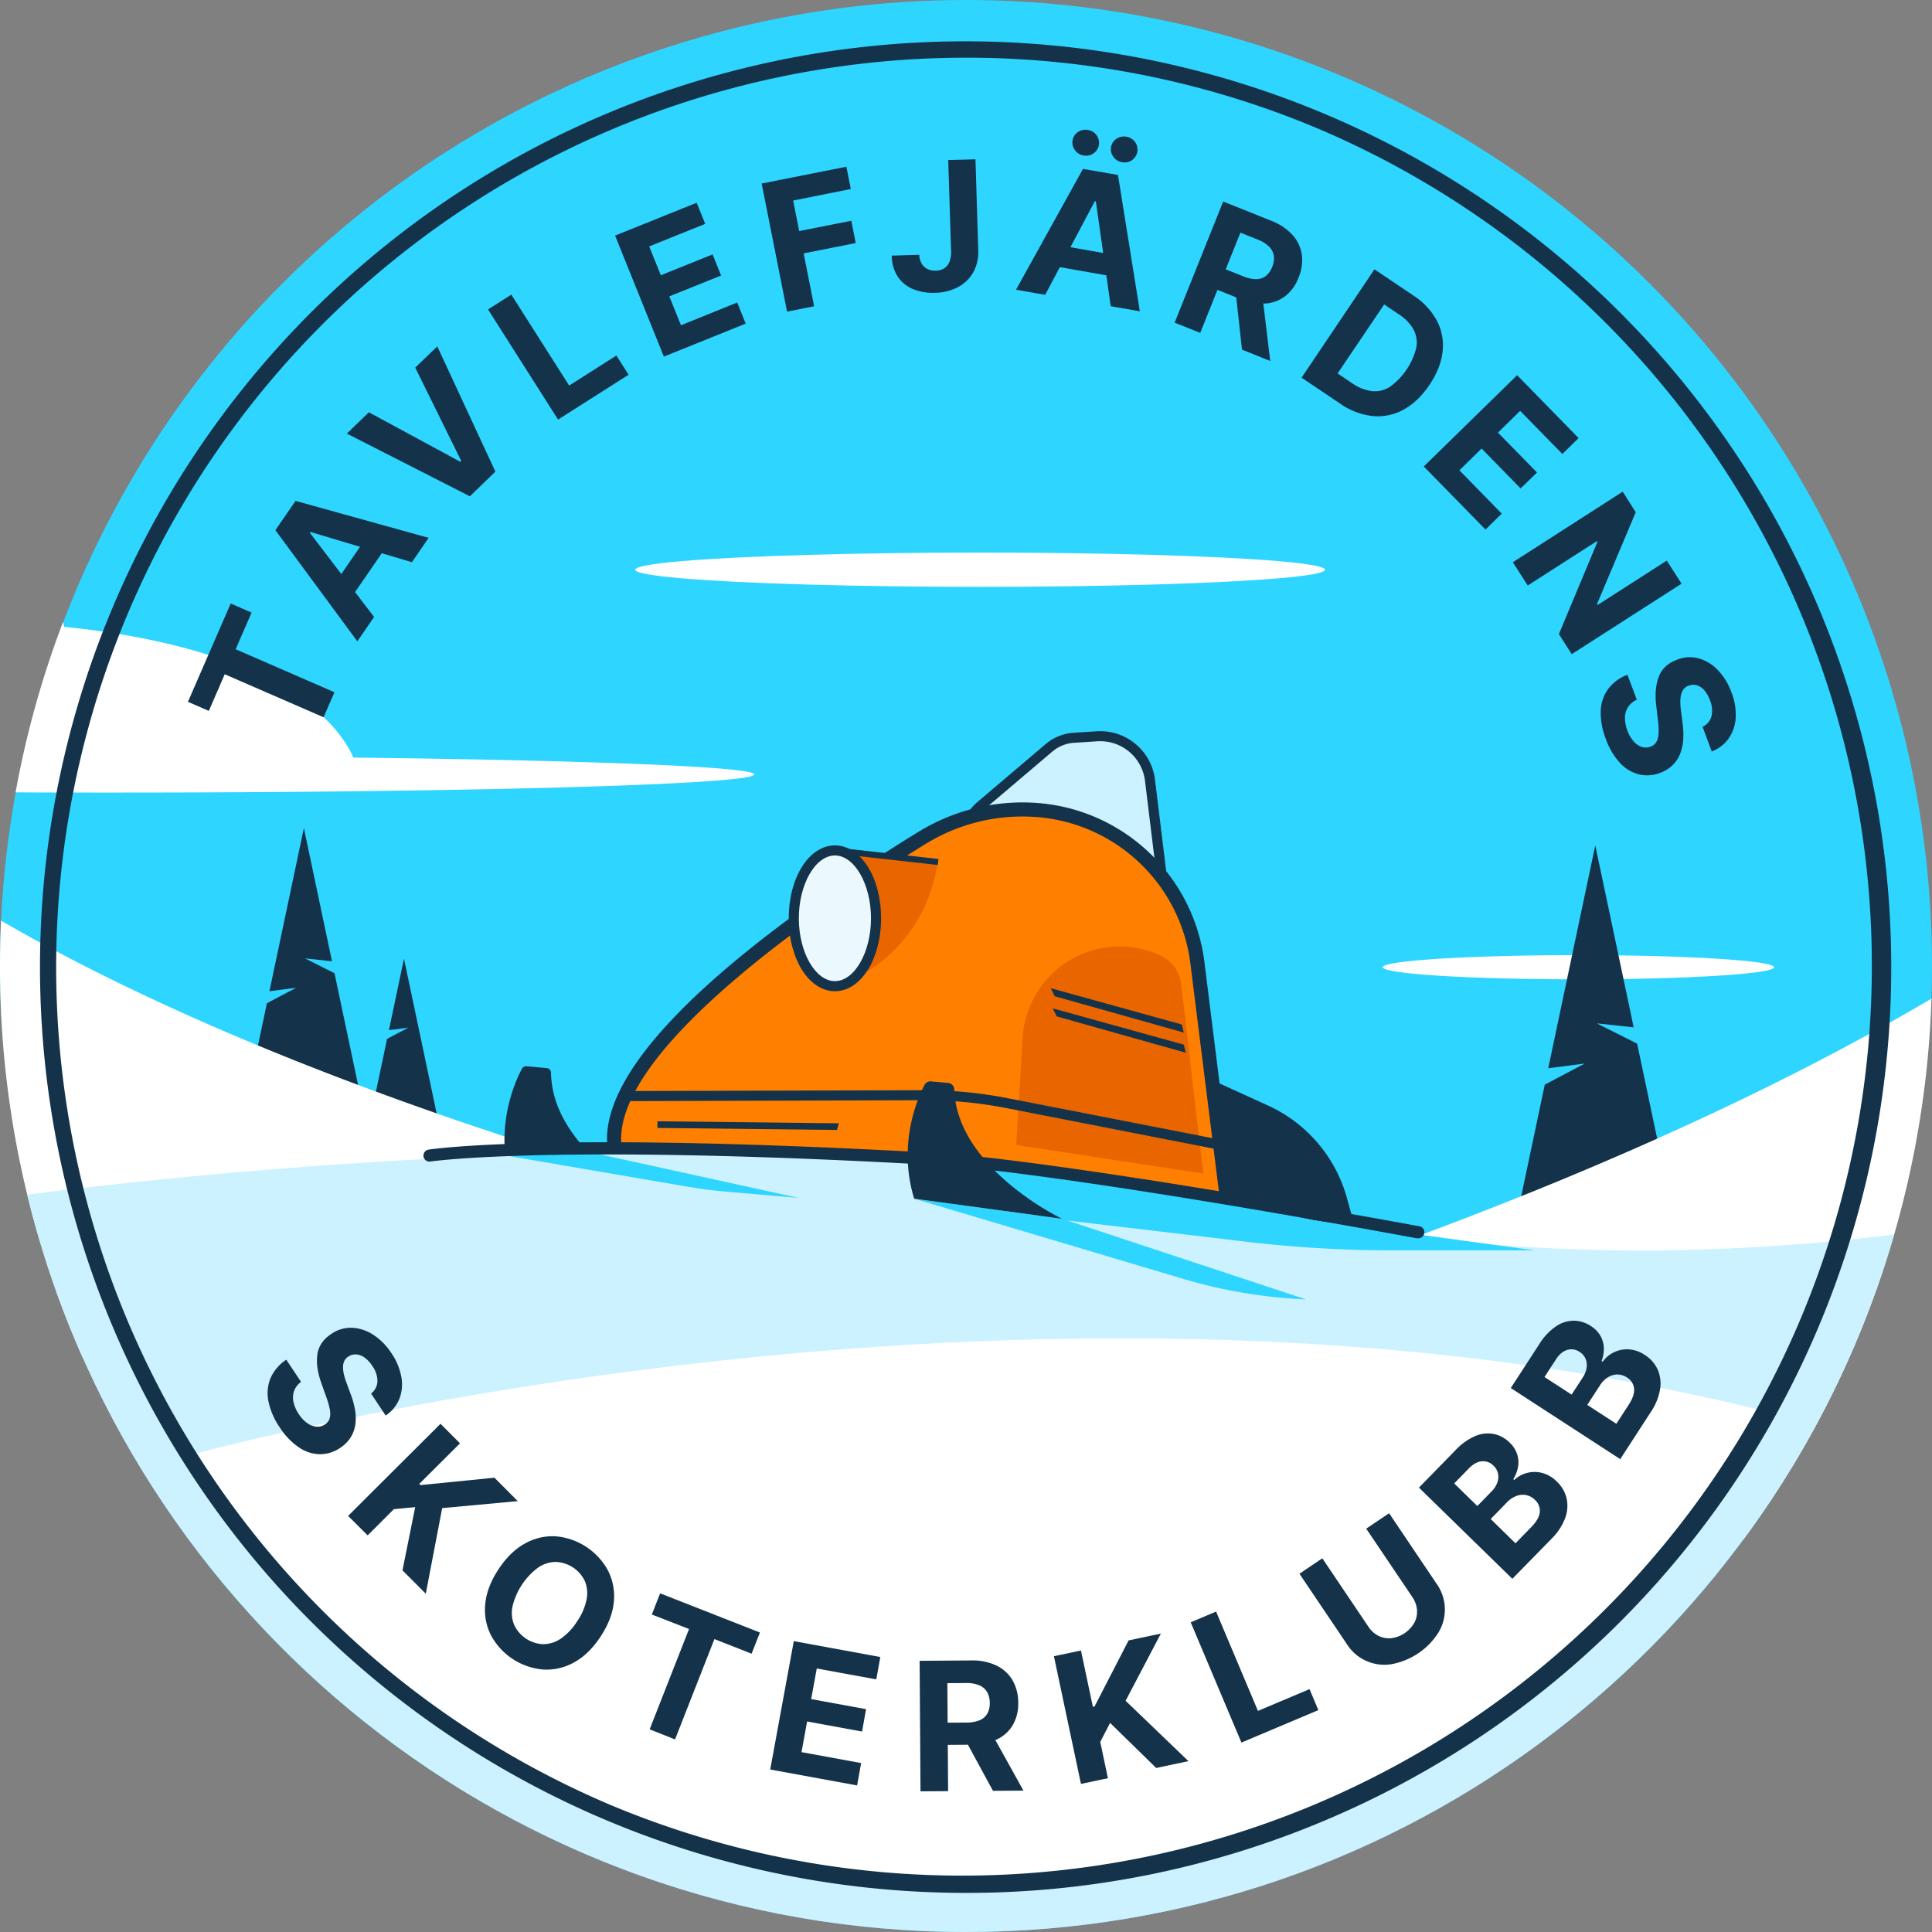 <svg xmlns="http://www.w3.org/2000/svg" viewBox="0 0 958 958"><rect x="0" y="0" width="958" height="958" fill="#808080" stroke="none"/><defs><style>.cls-1{fill:#2ed5ff;}.cls-2{fill:#fff;}.cls-3{fill:#14334a;}.cls-4{fill:#ccf1ff;}.cls-5{fill:#ff8000;}.cls-6{fill:#e86500;}.cls-7{fill:#ebf9ff;}</style></defs><g id="Lager_2" data-name="Lager 2"><g id="Lager_3" data-name="Lager 3"><circle class="cls-1" cx="479" cy="479" r="479"/><path class="cls-2" d="M374,384c0-3.78-82.26-7-198.78-8.35-6.22-14.39-33.13-53.58-143.38-64.83-.17-.74-.36-1.55-.58-2.38A475.69,475.69,0,0,0,7.73,392.89C23.78,393,40.24,393,57,393,232.07,393,374,389,374,384Z"/><ellipse class="cls-2" cx="486" cy="282.5" rx="171" ry="8.5"/><ellipse class="cls-2" cx="782.67" cy="479.61" rx="97" ry="6"/></g><g id="Lager_4" data-name="Lager 4"><polygon class="cls-3" points="200.32 475.38 192.85 510.8 202.49 509.57 191.93 515.14 172.04 609.38 200.32 637.66 228.61 609.38 200.32 475.38"/><polygon class="cls-3" points="165.87 482.58 151.23 475.22 164.62 476.66 150.68 410.61 133.6 491.5 146.85 489.8 132.34 497.46 122.39 544.61 150.68 572.9 178.96 544.61 165.87 482.58"/><polygon class="cls-3" points="811.79 517.5 791.79 507.45 810.08 509.42 791.03 419.18 767.71 529.69 785.8 527.37 765.99 537.83 752.39 602.25 791.03 640.9 829.67 602.25 811.79 517.5"/></g><g id="Lager_1-2" data-name="Lager 1"><path class="cls-2" d="M503,631.32S199.24,571.61.53,456.52Q0,467.7,0,479A477.43,477.43,0,0,0,41,673.16l323.94,9.24Z"/><path class="cls-4" d="M486.18,399.68l34-28.88a21.06,21.06,0,0,1,12.24-4.95l11.52-.74a24.87,24.87,0,0,1,26.29,21.81L578,450.47,495.54,435A20.22,20.22,0,0,1,486.18,399.68Z"/><path class="cls-3" d="M580.9,453.55l-85.82-16.12a22.73,22.73,0,0,1-10.51-39.66l34-28.87a23.64,23.64,0,0,1,13.7-5.54l11.52-.74a27.36,27.36,0,0,1,28.93,24Zm-93.1-52h0a17.72,17.72,0,0,0,8.2,30.93l79.1,14.87-7.34-60.16a22.37,22.37,0,0,0-23.64-19.61l-11.53.74a18.57,18.57,0,0,0-10.78,4.36Z"/><path class="cls-3" d="M253.37,586.93l73.27,9.93s-52.83-25.21-53.42-65a2.27,2.27,0,0,0-2.09-2.23l-10.07-.92a2.3,2.3,0,0,0-2.24,1.2C255.75,535.6,244.76,558.93,253.37,586.93Z"/><path class="cls-2" d="M398,705l164,68,302.51-9.67A476.59,476.59,0,0,0,957.72,495.2C722.86,633.43,398,705,398,705Z"/><path class="cls-5" d="M613.48,635.36,593.72,477.21a86.54,86.54,0,0,0-79.49-75.57h0a95.59,95.59,0,0,0-57.14,13.89C395.52,453.39,256,548.28,321.67,594.38,404.87,652.74,613.48,635.36,613.48,635.36Z"/><path class="cls-3" d="M543.38,641.27c-13.84,0-29-.28-44.77-1-83.69-4-143.9-18.41-178.95-43-12.79-9-19.07-20.29-18.66-33.66.68-22.48,20.65-50.61,59.36-83.61,31.59-26.92,69-51.52,94.9-67.42a98.57,98.57,0,0,1,59.23-14.41,90.31,90.31,0,0,1,82.7,78.64l20.22,161.76-3.63.31C613.39,638.88,584,641.27,543.38,641.27Zm-36.33-236.4a91.5,91.5,0,0,0-48.13,13.64c-25.64,15.77-62.77,40.16-94,66.79C327.76,517,308.61,543.37,308,563.79c-.33,11,4.8,20.09,15.69,27.72,33.47,23.49,94.08,37.92,175.26,41.75a1008.88,1008.88,0,0,0,110.62-1.12l-19.32-154.5A83.27,83.27,0,0,0,514,405.13C511.66,405,509.35,404.87,507.05,404.87Z"/><path class="cls-3" d="M613.48,635.36H679.3L667.87,594a71.21,71.21,0,0,0-39.13-45.82l-27.42-12.49"/><path class="cls-4" d="M479,958c218.34,0,402.56-146.09,460.24-345.86-97,12-203.07,12-309.61-11.55-199.5-44-438.08-30.35-616.14-8.26C64.4,802.17,253.5,958,479,958Z"/><path class="cls-6" d="M414,421.7l51,6.3-1.24,5.72c-5.46,25.19-23.35,46.16-47.7,54.6-.69.24-1.37.46-2.06.68h0"/><ellipse class="cls-7" cx="414" cy="455.35" rx="20.39" ry="33.65"/><path class="cls-3" d="M414,491.5c-12.84,0-22.89-15.88-22.89-36.15S401.16,419.2,414,419.2s22.89,15.88,22.89,36.15S426.84,491.5,414,491.5Zm0-67.3c-9.7,0-17.89,14.27-17.89,31.15S404.3,486.5,414,486.5s17.89-14.27,17.89-31.15S423.7,424.2,414,424.2Z"/><polygon class="cls-3" points="326 556 416 557 415 560.3 326 559.3 326 556"/><path class="cls-3" d="M103.54,352.51,93.19,348l21.21-48.74,10.35,4.5-7.91,18.17,49,21.33-5.4,12.4-49-21.32Z"/><path class="cls-3" d="M185.5,305.93,177.18,318l-40.63-55.11,10-14.52,66,18.33-8.31,12.08-50.33-15-.28.41ZM164,292.25l19.64-28.53,8.8,6.06-19.64,28.53Z"/><path class="cls-3" d="M182.9,204.43,228.29,229l.43-.42-22.82-46.3,10.93-10.52,28.82,62.1L233,246.09,172,215Z"/><path class="cls-3" d="M276.72,208.05,242,153.44l11.54-7.35,28.69,45.09,23.41-14.89,6.06,9.52Z"/><path class="cls-3" d="M329.18,176.82l-24.18-60,40.45-16.29L349.67,111l-27.76,11.19,5.76,14.3,25.68-10.34,4.22,10.46-25.68,10.35,5.77,14.33L365.54,150l4.22,10.47Z"/><path class="cls-3" d="M390.27,154.53,377.68,91l42-8.33,2.2,11.06L393.3,99.45l3,15.13,25.83-5.12,2.19,11.06-25.82,5.12,5.19,26.23Z"/><path class="cls-3" d="M470.18,79.36,483.7,79l1.37,45.11A20.53,20.53,0,0,1,482.61,135a18.64,18.64,0,0,1-7.54,7.34,25.26,25.26,0,0,1-11.45,2.85A26.18,26.18,0,0,1,453,143.45a16.82,16.82,0,0,1-7.72-6.08,19,19,0,0,1-3.08-10.61l13.62-.42a9.41,9.41,0,0,0,1.19,4.34,6.81,6.81,0,0,0,2.83,2.7,8.48,8.48,0,0,0,4.19.84,7.94,7.94,0,0,0,4.24-1.22,6.86,6.86,0,0,0,2.58-3.29,13.16,13.16,0,0,0,.75-5.24Z"/><path class="cls-3" d="M518.25,146.2l-14.45-2.53L537,83.76l17.37,3,10.83,67.6-14.44-2.52-7.37-52-.5-.08ZM521.73,121l34.12,6L554,137.47l-34.13-6Zm15.57-43.9A6.44,6.44,0,0,1,533,74.39a6.11,6.11,0,0,1-1.15-4.8,6,6,0,0,1,2.71-4.15,6.56,6.56,0,0,1,4.93-1,6.44,6.44,0,0,1,4.27,2.64,6.36,6.36,0,0,1-1.56,9A6.32,6.32,0,0,1,537.3,77.08Zm19.05,3.33a6.45,6.45,0,0,1-4.28-2.68,6.14,6.14,0,0,1-1.15-4.81,6,6,0,0,1,2.72-4.14,6.56,6.56,0,0,1,4.93-1,6.49,6.49,0,0,1,4.27,2.64,6.37,6.37,0,0,1-1.57,9A6.31,6.31,0,0,1,556.35,80.41Z"/><path class="cls-3" d="M582.45,160l24.08-60.08,23.7,9.5a27.71,27.71,0,0,1,10.66,7.08,18.46,18.46,0,0,1,4.63,9.79,22,22,0,0,1-1.62,11.38,21.11,21.11,0,0,1-6.71,9.25,17.94,17.94,0,0,1-10.1,3.6A29.86,29.86,0,0,1,614.36,148l-15.87-6.36,4.09-10.21L616.4,137a17,17,0,0,0,6.45,1.42,7.82,7.82,0,0,0,4.79-1.55,10.25,10.25,0,0,0,3.17-4.48,10.75,10.75,0,0,0,.84-5.52,8.14,8.14,0,0,0-2.36-4.57,16.25,16.25,0,0,0-5.66-3.51l-8.56-3.44-19.92,49.7Zm43.4-14.34,4,33.33-14-5.62-3.65-33.2Z"/><path class="cls-3" d="M664.4,200.06l-19-12.8,36.13-53.71,19.2,12.91a34.54,34.54,0,0,1,11.79,12.6,26.45,26.45,0,0,1,2.8,15.28q-.87,8.13-6.5,16.49t-12.87,12.3a26.34,26.34,0,0,1-15.27,3.17A34.82,34.82,0,0,1,664.4,200.06Zm-1.14-14.89,7.21,4.85a22,22,0,0,0,9.7,3.91,13.82,13.82,0,0,0,9-2.1,34,34,0,0,0,13.13-19.52,13.79,13.79,0,0,0-1.44-9,21.86,21.86,0,0,0-7.27-7.48l-7.24-4.87Z"/><path class="cls-3" d="M706,231.31l46.27-45.26,30.5,31.18-8.06,7.89-20.93-21.4-11,10.79,19.36,19.79L754,242.19,734.66,222.4l-11,10.81,21,21.48-8.07,7.89Z"/><path class="cls-3" d="M833.83,289.42l-54.48,34.95L773,314.42l19.09-45.7-.26-.4-34.29,22-7.39-11.52,54.48-35L811.09,254l-19.18,45.5.31.47,34.26-22Z"/><path class="cls-3" d="M844.23,360.37a8,8,0,0,0,4.41-5.14,12.85,12.85,0,0,0-.77-8.05,14.94,14.94,0,0,0-2.87-5,7.92,7.92,0,0,0-3.65-2.39,6.06,6.06,0,0,0-3.92.17,5.26,5.26,0,0,0-2.58,1.77,7.25,7.25,0,0,0-1.29,2.87,15.46,15.46,0,0,0-.35,3.64,31.78,31.78,0,0,0,.32,4.14l.75,5.93a40.88,40.88,0,0,1,.38,8.17,23.7,23.7,0,0,1-1.47,7.1,16.53,16.53,0,0,1-3.67,5.69,17.23,17.23,0,0,1-6.19,3.91,17.8,17.8,0,0,1-10.69.8,19.27,19.27,0,0,1-9.34-5.66,34.48,34.48,0,0,1-7-11.81,35.4,35.4,0,0,1-2.57-13.6,19.8,19.8,0,0,1,3.48-11,21.2,21.2,0,0,1,9.76-7.31l4.67,12.39a9.8,9.8,0,0,0-4.41,3.68,10,10,0,0,0-1.47,5.32,17.42,17.42,0,0,0,1.21,6.31,16.53,16.53,0,0,0,3.09,5.31,9.23,9.23,0,0,0,4,2.74,6.44,6.44,0,0,0,4.37-.13,5.38,5.38,0,0,0,3-2.49,9.85,9.85,0,0,0,1-4.38,38,38,0,0,0-.34-6.27l-.83-7.22q-1-8.35,1.27-14.29t9-8.43a16.84,16.84,0,0,1,10.72-.68,20.94,20.94,0,0,1,9.51,5.75,31,31,0,0,1,6.76,11,30,30,0,0,1,2.14,12.66,20,20,0,0,1-3.46,10.27,18.15,18.15,0,0,1-8.43,6.49Z"/><path class="cls-2" d="M877.3,700.3c-78.77,138.25-227.49,231.48-398,231.48-161.63,0-303.69-83.77-385.14-210.25,0,0,412.16-114.73,783.14-21.23"/><path class="cls-3" d="M184,691a8,8,0,0,0,3.16-6,12.93,12.93,0,0,0-2.55-7.68,15.38,15.38,0,0,0-3.9-4.2,8,8,0,0,0-4.1-1.51,6.11,6.11,0,0,0-3.78,1,5.28,5.28,0,0,0-2.12,2.29,7.26,7.26,0,0,0-.62,3.09,15.59,15.59,0,0,0,.47,3.63,32,32,0,0,0,1.24,4l2.05,5.61a40.09,40.09,0,0,1,2.19,7.88,23.42,23.42,0,0,1,.15,7.26,16.5,16.5,0,0,1-2.3,6.36,17.48,17.48,0,0,1-5.17,5.19,17.89,17.89,0,0,1-10.24,3.17,19.21,19.21,0,0,1-10.36-3.45,34.36,34.36,0,0,1-9.46-9.94A35.4,35.4,0,0,1,133.14,695a19.83,19.83,0,0,1,.94-11.48,21.09,21.09,0,0,1,7.88-9.3l7.32,11a9.74,9.74,0,0,0-3.48,4.56,10.16,10.16,0,0,0-.25,5.52,17.58,17.58,0,0,0,2.59,5.88,16.55,16.55,0,0,0,4.19,4.48,9.19,9.19,0,0,0,4.56,1.78,6.47,6.47,0,0,0,4.23-1.1,5.35,5.35,0,0,0,2.35-3.09,10,10,0,0,0,.05-4.51,39.45,39.45,0,0,0-1.73-6l-2.42-6.85q-2.87-7.92-2-14.21t6.91-10.23a16.86,16.86,0,0,1,10.3-3.06,21.07,21.07,0,0,1,10.55,3.49,31.06,31.06,0,0,1,9,9.18,30,30,0,0,1,4.9,11.86A19.81,19.81,0,0,1,198,693.7a18.13,18.13,0,0,1-6.77,8.21Z"/><path class="cls-3" d="M172.62,751.67,218.43,706l9.67,9.69L207.9,735.8l.6.6,36.66-3.67,11.58,11.61-37.48,3.47-8.13,42.45-11.56-11.59,6.31-31.34-10.57,1-13,13Z"/><path class="cls-3" d="M297.83,811.47q-5.82,8.87-13.23,12.87a27.85,27.85,0,0,1-15.31,3.51,32.49,32.49,0,0,1-25.84-17,27.84,27.84,0,0,1-2.84-15.43q.75-8.4,6.54-17.22t13.22-12.87a27.75,27.75,0,0,1,15.28-3.53,32.63,32.63,0,0,1,25.85,17,27.89,27.89,0,0,1,2.87,15.44Q303.64,802.62,297.83,811.47Zm-11.6-7.61a29.13,29.13,0,0,0,4.64-10.79A15.73,15.73,0,0,0,290,784a16.66,16.66,0,0,0-14.48-9.5,15.73,15.73,0,0,0-8.72,2.82,33.81,33.81,0,0,0-12.69,19.34,15.73,15.73,0,0,0,.87,9.12,16.65,16.65,0,0,0,14.48,9.51,15.82,15.82,0,0,0,8.72-2.83A29.15,29.15,0,0,0,286.23,803.86Z"/><path class="cls-3" d="M323.21,800.57l4.12-10.5,49.49,19.43L372.69,820l-18.44-7.24-19.53,49.75-12.59-5,19.53-49.75Z"/><path class="cls-3" d="M381.92,877.43l11.69-63.66,42.9,7.88-2,11.09L405,827.34l-2.78,15.17,27.23,5-2,11.1-27.23-5-2.79,15.2L427,874.23l-2,11.1Z"/><path class="cls-3" d="M456.44,888.25,456,823.52l25.53-.17a27.54,27.54,0,0,1,12.55,2.52,18.46,18.46,0,0,1,8,7.3,22.1,22.1,0,0,1,2.81,11.16,21,21,0,0,1-2.71,11.09,17.93,17.93,0,0,1-8,7.15,29.86,29.86,0,0,1-12.7,2.56l-17.1.12-.08-11,14.89-.1a17.28,17.28,0,0,0,6.5-1.12,7.84,7.84,0,0,0,3.85-3.26,10.23,10.23,0,0,0,1.24-5.34,10.6,10.6,0,0,0-1.32-5.43,8.09,8.09,0,0,0-3.91-3.34,16.14,16.14,0,0,0-6.56-1.11l-9.23.07.37,53.53Zm34.75-29.7,16.29,29.34-15.11.11-15.94-29.35Z"/><path class="cls-3" d="M536,884.57,522.6,821.25,536,818.41l5.91,27.92.84-.17,16.88-32.75,16-3.39-17.49,33.33,31.17,29.93-16,3.39-22.86-22.36-4.88,9.43,3.8,18Z"/><path class="cls-3" d="M615.57,864.07l-25.15-59.64L603,799.11l20.77,49.25,25.56-10.79,4.39,10.4Z"/><path class="cls-3" d="M677.45,758l11.35-7.65,23.48,34.87a22,22,0,0,1,1,24.26,35,35,0,0,1-23.35,15.73,22,22,0,0,1-22.1-10l-23.49-34.86,11.35-7.65,22.83,33.9a13.21,13.21,0,0,0,5,4.54,11.69,11.69,0,0,0,6.34,1.18,15.47,15.47,0,0,0,11.5-7.75,11.66,11.66,0,0,0,1.27-6.3,13.1,13.1,0,0,0-2.32-6.37Z"/><path class="cls-3" d="M749.91,782.87,703.6,737.65l18.11-18.54a29.45,29.45,0,0,1,9.84-7.05,15.85,15.85,0,0,1,9.21-1,15.63,15.63,0,0,1,7.84,4.29,14,14,0,0,1,3.69,5.74,13,13,0,0,1,.45,6.24,17,17,0,0,1-2.37,6.11l.46.44a14.77,14.77,0,0,1,13.87-3.51,16,16,0,0,1,7.3,4.31,16.74,16.74,0,0,1,4.79,8.23,17.33,17.33,0,0,1-.68,9.82,28.63,28.63,0,0,1-6.88,10.39Zm-17.37-36.09,7.09-7.26a12,12,0,0,0,2.79-4.28,8.28,8.28,0,0,0,.4-4.46,7.36,7.36,0,0,0-2.25-4,7.11,7.11,0,0,0-5.78-2.18q-3.27.27-6.45,3.53l-7.26,7.44Zm18.93,18.48,7.79-8q4-4.1,4.26-7.5a7.25,7.25,0,0,0-2.36-6,8.68,8.68,0,0,0-4.3-2.38,8.85,8.85,0,0,0-4.88.38,12.92,12.92,0,0,0-4.8,3.24l-8,8.21Z"/><path class="cls-3" d="M803.41,723.53l-54.28-35.26,14.12-21.73a29.28,29.28,0,0,1,8.27-8.84,15.79,15.79,0,0,1,8.82-2.82,15.58,15.58,0,0,1,8.53,2.67,13.92,13.92,0,0,1,4.75,4.9,13,13,0,0,1,1.66,6,17,17,0,0,1-1.12,6.46l.53.34a14.61,14.61,0,0,1,5.53-4.68,15,15,0,0,1,7.39-1.48,16.09,16.09,0,0,1,8,2.79,16.84,16.84,0,0,1,6.32,7.14,17.41,17.41,0,0,1,1.25,9.76,28.69,28.69,0,0,1-4.71,11.53Zm-24.11-32,5.53-8.51a12,12,0,0,0,1.89-4.74,8.35,8.35,0,0,0-.48-4.46,7.38,7.38,0,0,0-3-3.46,7.11,7.11,0,0,0-6.09-1c-2.1.61-4,2.18-5.63,4.73l-5.67,8.72ZM801.48,706l6.08-9.36q3.12-4.79,2.7-8.19a7.23,7.23,0,0,0-3.48-5.39,8.7,8.7,0,0,0-4.69-1.5,8.79,8.79,0,0,0-4.7,1.33,12.84,12.84,0,0,0-4.08,4.12l-6.25,9.62Z"/><line class="cls-7" x1="414" y1="421.7" x2="465.17" y2="427.43"/><rect class="cls-3" x="438.09" y="398.82" width="3" height="51.49" transform="translate(-31.27 814.17) rotate(-83.61)"/><path class="cls-6" d="M503.9,567.77l92.77,14.15-10.93-93.77a18.22,18.22,0,0,0-10.52-14.47h0a48.19,48.19,0,0,0-68.14,41Z"/><path class="cls-3" d="M604,570,498.9,549.44a207.11,207.11,0,0,0-40.66-3.88L310,546v-5l148.24-.41a212.25,212.25,0,0,1,41.63,4L605,565.12Z"/><polygon class="cls-3" points="521 490 586 508 587 512 523 494 521 490"/><polygon class="cls-3" points="522 500 587 518 588 522 524 504 522 500"/></g><g id="Lager_5" data-name="Lager 5"><path class="cls-1" d="M453.3,594.38l73.26,9.93,121,40h0A251.19,251.19,0,0,1,586.24,634L453.3,594.38"/><path class="cls-1" d="M247.3,572.38,291,571l105,23-36.95-3.21q-9-.79-18-2.33L247.3,572.38"/><path class="cls-1" d="M515.67,603.61l98,11.59a620.36,620.36,0,0,0,77.06,4.8H761L651,605,547,582l-61-7Z"/><path class="cls-3" d="M703,614a3.29,3.29,0,0,1-.54,0C524.87,581.39,469.37,578,468.83,578c-192.65-11.1-254.7-2.16-255.21-2.07a3,3,0,0,1-3.57-2.25,3,3,0,0,1,2.27-3.6c.45-.11,60.25-9.4,256.85,1.93.54,0,56.25,3.38,234.37,36a3,3,0,0,1-.54,6Z"/><path class="cls-3" d="M453.3,594.38l73.26,9.93s-52-24.83-53.39-64.11a3.31,3.31,0,0,0-3-3.21l-8.52-.78a3.31,3.31,0,0,0-3.23,1.76C455,544.59,445,567.3,453.3,594.38Z"/></g><g id="Lager_2-2" data-name="Lager 2"><path class="cls-3" d="M478.67,938.61A459.12,459.12,0,0,1,300,56.68,459.12,459.12,0,0,1,657.34,902.54,456.23,456.23,0,0,1,478.67,938.61Zm0-910A451.12,451.12,0,0,0,303.13,895.17,451.12,451.12,0,0,0,654.22,64.05,448.29,448.29,0,0,0,478.67,28.61Z"/></g></g></svg>
